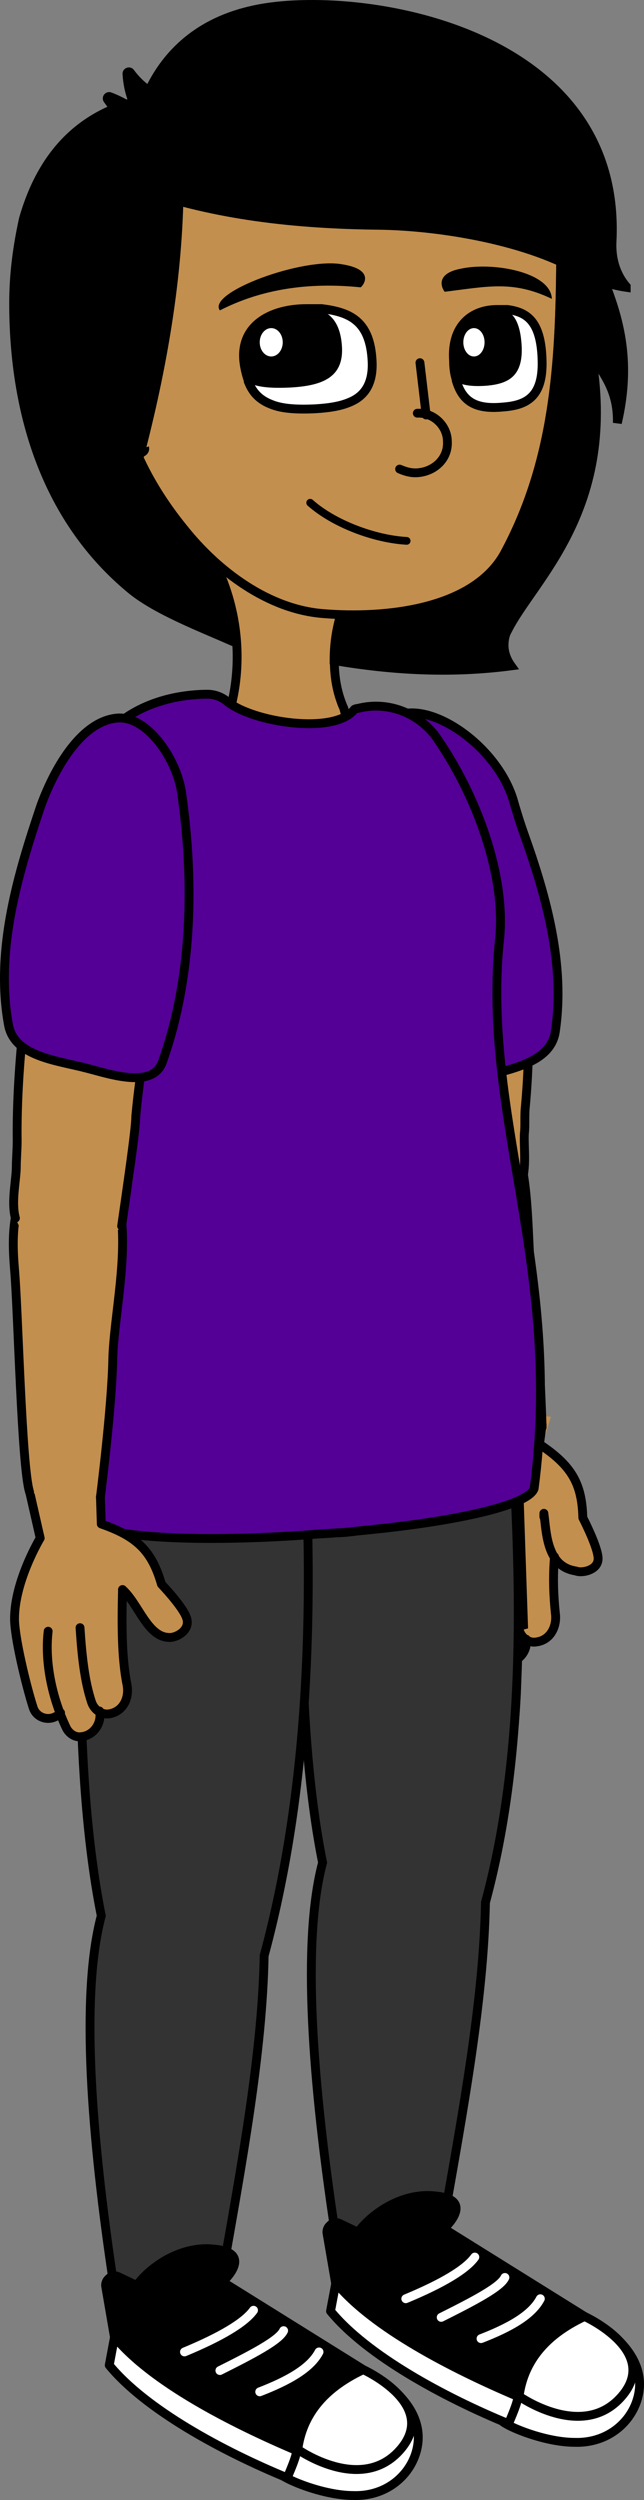 <svg xmlns="http://www.w3.org/2000/svg" xmlns:xlink="http://www.w3.org/1999/xlink" width="72.752" height="282.017" viewBox="0.359 0.387 72.752 282.017" version="1.1" xml:space="preserve">
  <rect x="0.359" y="0.387" width="72.752" height="282.017" fill="#808080" stroke="none"/>
  <g>
    <title>Slice 1</title>
    <desc>Created with Sketch.</desc>
    <g id="Page-1" stroke="none" fill-rule="evenodd">
      <g id="Group">
        <g>
          <g id="Path">
            <path d="M 65.5 177.6 C 63.4 177.1 62.9 175.6 63.1 174 C 62.9 177.1 62.8 180 63.1 182.4 C 63.1 182.7 63.1 182.9 63.1 183.2 C 63 184.4 62.3 185.4 61 185.6 C 60.6 185.7 60.2 185.5 59.9 185.3 C 59.9 185.4 59.9 185.6 59.9 185.7 C 59.8 186.9 58.8 187.9 57.6 187.9 C 56.8 187.9 56.2 187.4 56 186.7 C 55.8 186.2 55.6 185.6 55.5 185.1 C 55.5 185.1 55.5 185.1 55.5 185.1 C 54.5 186.1 52.8 185.6 52.5 184.2 C 51.9 181.6 50.9 176.2 51 174.1 C 51.2 169.8 54.5 165.2 54.5 165.2 L 53.6 159.4 L 62.6 160.2 L 61.7 163.1 C 65.3 165.5 66.5 167.5 66.6 171.4 C 66.6 171.4 68.2 174.3 68.3 175.7 C 68.2 177.6 66.2 177.9 65.5 177.6 Z " fill="#C38F4E" stroke-width="1"/>
            <path d="M 61.8 171.5 L 61.8 171.1 C 62.1 173.3 62.1 177.1 65.4 177.6 C 66.1 177.9 68.2 177.5 67.9 175.9 C 67.7 174.5 66.2 171.6 66.2 171.6 C 66.1 167.7 64.9 165.7 61.3 163.3 L 61.6 161.1 " stroke="#000000" stroke-linecap="round" stroke-linejoin="round" stroke-width="1" fill="none"/>
            <path d="M 55.3 185.2 C 55.3 185.2 55.3 185.2 55.3 185.2 C 54.3 186.2 52.6 185.7 52.2 184.4 C 51.6 181.8 50.6 176.4 50.7 174.3 C 50.9 170 54.2 165.4 54.2 165.4 L 53.3 159.6 " stroke="#000000" stroke-linecap="round" stroke-linejoin="round" stroke-width="1" fill="none"/>
            <path d="M 54.6 175.9 C 54 179.3 54.5 183.3 55.9 186.8 C 56.2 187.5 56.8 188.1 57.5 188 C 58.9 187.9 60 186.7 59.8 185.3 " stroke="#000000" stroke-linecap="round" stroke-linejoin="round" stroke-width="1" fill="none"/>
            <path d="M 58.2 175.7 C 58.2 178.8 58.4 181.7 59 184.2 C 59.2 185.1 60.1 185.8 61 185.6 C 62.5 185.4 63.3 183.9 63.1 182.4 C 62.9 180.5 62.8 178.3 63 176 " stroke="#000000" stroke-linecap="round" stroke-linejoin="round" stroke-width="1" fill="none"/>
          </g>
          <g>
            <path d="M 57.3 126.3 C 60.6 131.3 59.8 140.3 60.6 145.6 C 61.4 150.9 61.8 161 61.8 161 C 61.8 161 57.5 165.3 53.7 161.6 C 53.7 161.6 49.3 142.1 48.1 137.6 C 46.8 133.2 46.9 130.3 48.3 127.4 C 49.8 124.5 53.5 120.5 57.3 126.3 Z " id="Shape_61_" fill="#C38F4E" stroke-width="1"/>
            <path d="M 58.9 130.1 C 60.3 135.1 59.9 141.4 60.5 145.6 C 61.3 150.9 61.6 161.4 61.6 161.4 " id="Shape_60_" stroke="#000000" stroke-linecap="round" stroke-width="1" fill="none"/>
            <path d="M 53.9 162.1 C 52.5 159.5 49.1 142 48 137.6 C 47.4 135.3 47.1 133.4 47.1 131.8 " id="Shape_59_" stroke="#000000" stroke-linecap="round" stroke-width="1" fill="none"/>
          </g>
          <g id="Path">
            <path d="M 46.4 125 C 46.2 126.5 46.5 132.6 47.4 134.2 C 48.6 136.3 54.9 136.2 56.2 136.2 C 60.6 136 59.3 130.7 59.6 128.3 C 59.7 127.5 59.6 126.3 59.7 125.4 C 61.1 110.4 58.5 93.8 56.1 88.4 C 53.2 82.3 48.1 86.9 45.1 94.6 C 42.9 99.9 47.5 111.3 46.4 125 Z " fill="#C38F4E" stroke-width="1"/>
            <path d="M 59.2 134 C 59.9 132.2 59.5 129.7 59.6 128.2 C 59.7 127.4 59.6 126.2 59.7 125.3 C 61.1 110.3 58.5 93.7 56.1 88.3 C 55.2 86.4 54.1 85.5 52.9 85.5 " stroke="#000000" stroke-linecap="round" stroke-width="1" fill="none"/>
            <path d="M 52.6 85.4 C 50 85.6 47.1 89.3 45.1 94.4 C 42.9 99.9 46.5 107.2 46.6 121.5 C 46.4 123 46.9 129.7 47.1 133.9 " stroke="#000000" stroke-linecap="round" stroke-width="1" fill="none"/>
          </g>
        </g>
        <path d="M 58.3 90.5 C 58.7 91.9 59.1 93.2 59.6 94.6 C 62.1 101.6 64.2 109.2 63.1 116.7 C 62.6 120.4 57.7 121 54.4 122 C 51.7 122.8 47 124.6 45.9 121.6 C 42.3 112.2 42.8 83.1 44.2 81.8 C 47.6 78.5 56.2 83.9 58.3 90.5 Z " id="ID0.8950433996506035_13_" stroke="#000000" fill="#540096" stroke-linecap="round" stroke-linejoin="round" stroke-width="1"/>
      </g>
      <path d="M39.2,80.3 L40.1,83.7 L33.8,84.5 L32.8,84.6 L31.8,84.5 L25.5,83.7 L26.4,80.3 C27.8,75 27.2,69.3 24.9,64.4 L32.9,65 L40.9,64.4 C38.3,69.7 37.1,75.6 39.2,80.3 Z" id="Path" stroke="#000000" fill="#C38F4E" stroke-width="1"/>
      <path d="M9.7,171.6 C-2.7,149.7 9.9,84.9 14.6,81.5 C17.9,79.2 21.8,78.8 23.9,78.8 C24.7,78.8 25.5,79.1 26.1,79.6 C29,82 38.3,83.4 40.5,80.5 C40.5,80.5 40.7,80.4 40.9,80.4 C44,79.6 47.3,80.7 49.3,83.2 C49.3,83.3 49.4,83.3 49.4,83.3 C54.3,90.2 57.5,99.4 56.8,106.3 C54.7,126.4 60,143.5 56.7,168.4 C55.2,172.9 12.3,176.7 9.7,171.6 Z" id="Path" stroke="#000000" fill="#C38F4E" stroke-linecap="round" stroke-width="1"/>
      <g id="Group">
        <g>
          <path d="M 39.5 12.5 C 32.8 12.9 23.8 15.6 19.1 20.6 C 14.4 25.6 13.4 32.7 13.4 40.3 C 13.4 47.9 16.7 54.6 21.1 60 C 25 64.9 30.7 69.1 36.8 69.6 C 44 70.2 53.8 69.1 57.3 62.9 C 63 52.4 63.6 41.4 63.7 29.7 C 63.8 25.3 62.4 21 59.5 17.7 C 58.4 16.4 57.3 15.4 56.4 15 C 50.8 12.4 45.8 12 39.5 12.5 Z " id="ID0.2304357774555683_6_" stroke="#000000" fill="#C38F4E" stroke-width="1"/>
          <g>
            <path d="M 42.4 41.2 C 42.5 43.6 41.6 45 40 45.7 C 38.9 46.2 37.6 46.4 36 46.5 C 33.9 46.6 32.2 46.5 31 46 C 29.7 45.5 28.9 44.7 28.4 43.4 C 28.4 43.4 28.4 43.3 28.4 43.3 C 28.2 42.7 28 42 27.9 41.1 C 27.5 37 31.1 35.2 35 35.2 C 35.5 35.2 36.1 35.2 36.6 35.2 L 36.7 35.2 C 39.8 35.6 42.2 36.5 42.4 41.2 Z " id="Path" stroke="#000000" fill="#FFFFFF" stroke-width="1"/>
            <path d="M 39 39.7 C 39.1 43 36.7 43.9 33.2 44.1 C 31.1 44.2 29.6 44.1 28.5 43.6 C 28.5 43.6 28.5 43.5 28.5 43.5 C 28.3 42.9 28.1 42.2 28 41.3 C 27.6 37.2 31.2 35.4 35.1 35.4 C 35.6 35.4 36.2 35.4 36.7 35.4 C 38 36 38.9 37.2 39 39.7 Z " id="Path" fill="#000000" stroke-width="1"/>
            <ellipse id="Oval" fill="#FFFFFF" cx="4" cy="4" rx="1.3" ry="1.6" stroke-width="1" transform="matrix(1,0,0,1,27,35)"/>
          </g>
          <g>
            <path d="M 61.6 41.1 C 61.7 45.1 59.9 46.1 57.2 46.3 C 54.1 46.6 52.6 45.7 51.9 43.3 C 51.9 43.3 51.9 43.2 51.9 43.2 C 51.7 42.6 51.6 41.9 51.6 41.1 C 51.3 37 53.8 35.3 56.5 35.3 C 56.9 35.3 57.3 35.3 57.6 35.3 L 57.7 35.3 C 59.8 35.6 61.5 36.5 61.6 41.1 Z " id="Path" stroke="#000000" fill="#FFFFFF" stroke-width="1"/>
            <path d="M 59.3 39.6 C 59.4 42.9 57.7 43.7 55.3 43.9 C 53.9 44 52.8 43.9 52 43.5 C 52 43.5 52 43.4 52 43.4 C 51.8 42.8 51.7 42.1 51.7 41.3 C 51.4 37.2 53.9 35.5 56.6 35.5 C 57 35.5 57.4 35.5 57.7 35.5 C 58.6 36 59.2 37.2 59.3 39.6 Z " id="Path" fill="#000000" stroke-width="1"/>
            <ellipse id="Oval" fill="#FFFFFF" cx="2.9" cy="4" rx="1.2" ry="1.6" stroke-width="1" transform="matrix(1,0,0,1,51,35)"/>
          </g>
          <path d="M 46.3 61.4 C 42.7 61.2 38.1 59.5 35.4 57.1 " id="Path" stroke="#000000" stroke-width="0.872" stroke-linecap="round" stroke-linejoin="round" fill="none"/>
          <path d="M 41.1 32.8 C 35.2 32.2 29.9 33 25.2 35.4 C 23.7 33.4 34.5 29.4 39 30.2 C 42.8 30.8 41.4 32.6 41.1 32.8 Z " id="Path" fill="#000000" stroke-width="1"/>
          <path d="M 50.6 33.3 C 55.5 32.7 58.3 32 62.7 34.1 C 62.6 31.1 56.1 29.9 52.4 30.7 C 49.3 31.3 50.4 33.1 50.6 33.3 Z " id="Path" fill="#000000" stroke-width="1"/>
          <g id="Path" stroke="#000000" stroke-linecap="round" stroke-linejoin="round">
            <path d="M 47.8 41.3 L 48.5 47.2 " stroke-width="1" fill="none"/>
            <path d="M 47.5 47 C 49.3 46.9 50.9 48.4 50.9 50.2 C 51 52.1 49.5 53.5 47.7 53.7 C 46.9 53.8 46.2 53.6 45.5 53.3 " stroke-width="0.992" fill="none"/>
          </g>
          <path d="M 15.8 36.3 C 14.8 35.7 13.4 35.4 11.6 36.1 C 6.6 38 10.6 47 10.6 47 C 10.6 47 9.9 50.5 13.5 51.3 C 17.1 52.1 16.7 50.9 16.7 50.9 " id="Path" stroke="#000000" fill="#C38F4E" stroke-width="1"/>
        </g>
        <g id="Path" stroke="#000000" stroke-linecap="round">
          <path d="M 70.1 48.1 C 70.2 44.1 68.2 42.3 67.1 40.1 C 70.3 57.8 60.6 65.7 57.7 71.5 C 57.4 72 57.3 72.6 57.3 73.2 C 57.3 74 57.6 74.8 58.1 75.5 C 51.2 76.4 44.6 76 38.1 74.9 C 38.1 73.3 38.3 71.6 38.8 69.9 C 45.7 70.1 54.1 68.7 57.3 63.1 C 63 52.6 63.6 41.6 63.7 29.9 C 63.7 27.6 63.3 25.2 62.5 23.1 L 66.2 23.4 C 66.1 30.1 73 35.7 70.1 48.1 Z " stroke-width="1" fill="#000000"/>
          <path d="M 27 72.9 C 22.9 71.1 18.2 69.3 15.3 67 C 5.6 59.1 1.9 47.1 1.9 34.6 C 1.9 31.4 2.3 28.3 3 25.1 C 5.4 16.7 10.6 12.6 17.7 11.4 L 20.6 21.6 C 20.5 31.5 18.8 41.7 16 52.3 C 17.3 55.1 19 57.7 20.9 60.1 C 22.1 61.7 24.6 64.4 24.6 64.4 C 26.1 67.1 26.8 70 27 72.9 Z " stroke-width="1" fill="#000000"/>
          <path d="M 14.5 15 C 14.2 14 13.4 12.8 12.5 11.6 C 12.4 11.4 12.6 11.2 12.8 11.3 C 14.1 11.8 15.3 12.5 16.2 13.3 C 15.2 11.9 14.8 10.3 14.7 8.7 C 14.7 8.5 15 8.4 15.1 8.6 C 15.7 9.4 16.4 10.1 17.2 10.6 C 18.9 7 22.2 3.1 28.6 1.6 C 39.6 -1.1 70.7 3.1 69.5 27.6 C 69.4 29.5 69.9 31.3 71.1 32.7 L 71.1 32.8 C 69.7 32.6 67.5 32 66.3 31.3 C 60.3 27.6 50.3 25.9 43.2 25.8 C 33.7 25.7 24.7 24.7 16.1 21.7 " stroke-width="1" fill="#000000"/>
          <path d="M 15.2 54.7 L 16.1 52.3 " stroke-width="1" fill="#000000"/>
        </g>
      </g>
      <g id="Group">
        <g id="Path">
          <g>
            <path d="M 39.7 164.4 C 42.5 160.6 47.5 158.3 51.4 162.4 C 63.1 174.7 59.1 211.1 50.7 220.4 C 49.8 221.4 44.8 224.2 42.4 221.7 C 34.7 213.7 34.7 171.3 39.7 164.4 Z " fill="#C38F4E" stroke-width="1"/>
            <path d="M 38.8 213 C 34.9 196.1 35.7 170 39.8 164.4 C 42.6 160.6 47.6 158.3 51.5 162.4 C 61.6 173.1 60 200 53.9 215 " stroke="#000000" stroke-linecap="round" stroke-width="1" fill="none"/>
          </g>
          <g>
            <path d="M 53.7 214.1 L 53.6 215.4 L 49.9 248.7 C 49.7 250.5 49.8 252.4 50.2 254.2 C 50.8 256.8 49.5 259.6 47 260.6 C 47 260.6 46.9 260.6 46.9 260.6 C 43 262.1 39 258.8 39.4 254.7 L 39.8 250.7 C 39.9 249.4 39.9 248.2 39.8 246.9 L 37.4 221.8 C 37.3 218.9 37.7 216.1 38.6 213.4 C 38.6 213.3 38.7 213.2 38.7 213.1 C 39.4 211.3 40.3 209.5 41.4 207.9 C 42.4 206.4 44 205.4 45.8 205.2 C 49.4 204.7 52.7 207.2 53.2 210.8 L 53.7 214.1 Z " fill="#C38F4E" stroke-width="1"/>
            <path d="M 53.6 215.1 L 49.9 248.6 C 49.7 250.4 49.8 252.3 50.2 254.1 " stroke="#000000" stroke-linecap="round" stroke-width="1" fill="none"/>
            <path d="M 39.4 255.6 C 39.4 255.3 39.4 255 39.4 254.7 L 39.8 250.7 C 39.9 249.4 39.9 248.2 39.8 246.9 L 37.4 221.8 C 37.2 218.8 37.7 215.8 38.7 213 " stroke="#000000" stroke-linecap="round" stroke-width="1" fill="none"/>
          </g>
          <g>
            <path d="M 39.8 258.5 C 42.8 265.8 48.8 271.2 60.4 273 C 63.4 273.3 65.8 272.8 67.1 270.9 C 68.4 269 67.9 266.4 66.3 264.8 C 61.6 260.2 56.2 256.7 50.3 254.1 L 41.3 255.9 C 40.1 256.2 39.4 257.4 39.8 258.5 Z " fill="#C38F4E" stroke-width="1"/>
            <path d="M 39.4 255.9 C 40.9 264.4 48.8 271.2 60.4 273.1 C 63.4 273.4 65.8 272.9 67.1 271 C 68.4 269.1 67.9 266.5 66.3 264.9 C 61.6 260.3 56.2 256.8 50.3 254.2 " stroke="#000000" stroke-linecap="round" stroke-width="1" fill="none"/>
          </g>
        </g>
        <path d="M 34.5 173.1 C 35.5 173.1 36.4 180.9 36.2 183.7 C 43.5 185.9 51.3 185.9 59.5 183.7 L 58.5 154.4 L 34.8 155.7 " id="Path" stroke="#000000" fill="#CCD8FF" stroke-linecap="round" stroke-width="1"/>
        <path d="M 36.1 150.7 C 33.7 173.8 33.9 196.1 36.8 210.5 C 34.4 219.5 35.7 235.6 38.2 252.1 C 38.2 252.3 38.5 252.5 38.7 252.5 L 50 251.8 C 50.2 251.8 50.4 251.6 50.4 251.4 C 52.7 238.4 55 225.9 55.2 215 C 60.5 195.4 59.1 173 57.2 149 L 36.1 150.7 Z " id="Path" stroke="#000000" fill="#333333" stroke-linecap="round" stroke-width="1"/>
        <g>
          <path d="M 58.5 271.2 C 50.6 268.5 44 263.9 38.4 258 L 37.4 252.2 C 37.3 251.5 38 250.9 38.7 251.2 L 40.8 252.2 C 42.5 249.9 46 247.7 49.5 248.1 C 54.2 248.5 50.5 251.8 50.5 251.8 L 66.4 261.7 L 65.6 267.5 L 58.9 271.7 " id="Path" stroke="#000000" fill="#000000" stroke-linecap="round" stroke-linejoin="round" stroke-width="1"/>
          <polygon id="Path" stroke="#000000" fill="#000000" stroke-linecap="round" stroke-linejoin="round" points="29.4 13.7 27.8 15.3 17 7 13.5 3.8" stroke-width="1" transform="matrix(1,0,0,1,37,248)"/>
          <path d="M 62.3 266.3 L 58.9 270.7 C 51.6 268 43.6 263.6 38.3 258.1 L 37.3 252.3 C 37.2 251.6 37.9 251 38.6 251.3 L 40.7 252.3 L 42.6 256.3 C 47.3 260.8 55.5 263.5 62.3 266.3 Z " id="Path" stroke="#000000" fill="#000000" stroke-linecap="round" stroke-linejoin="round" stroke-width="1"/>
          <path d="M 57 273.4 C 57.1 272.8 57.4 271.8 57.7 271.2 C 57.9 270.8 58.5 271.4 58.7 271 C 60.2 267.9 62.9 263.3 66.4 261.7 C 66.4 261.7 74.5 265.4 72.2 271.5 C 71.2 274.1 68.6 276 65.3 275.9 C 61.7 275.9 57.2 273.9 57 273.4 Z " id="Path" stroke="#000000" fill="#FFFFFF" stroke-linecap="round" stroke-linejoin="round" stroke-width="1"/>
          <path d="M 59 270.7 C 59.5 267 61.7 263.9 66.4 261.7 C 66.4 261.7 75 265.6 70.6 270.7 C 66.2 275.8 59 270.7 59 270.7 Z " id="Path" stroke="#000000" fill="#FFFFFF" stroke-linecap="round" stroke-linejoin="round" stroke-width="1"/>
          <path d="M 37.7 261.1 C 41.8 266.1 50.5 270.8 57.8 273.8 C 57.8 273.8 59.1 270.9 58.8 270.7 C 51.5 267.6 42.5 263 38.3 257.9 L 37.7 261.1 Z " id="Path" stroke="#000000" fill="#FFFFFF" stroke-linecap="round" stroke-linejoin="round" stroke-width="1"/>
          <g>
            <g id="Oval">
              <circle cx="1.1" cy="6.7" r="1" stroke-width="1" fill="#000000" transform="matrix(1,0,0,1,45,253)"/>
              <circle cx="9.1" cy="1.9" r="1" stroke-width="1" fill="#000000" transform="matrix(1,0,0,1,45,253)"/>
              <circle cx="16.6" cy="6.5" r="1" stroke-width="1" fill="#000000" transform="matrix(1,0,0,1,45,253)"/>
              <circle cx="12.6" cy="4.2" r="1" stroke-width="1" fill="#000000" transform="matrix(1,0,0,1,45,253)"/>
              <circle cx="9.6" cy="11.2" r="1" stroke-width="1" fill="#000000" transform="matrix(1,0,0,1,45,253)"/>
              <circle cx="5.1" cy="8.9" r="1" stroke-width="1" fill="#000000" transform="matrix(1,0,0,1,45,253)"/>
            </g>
            <g id="Path" stroke="#FFFFFF" stroke-linecap="round" stroke-linejoin="round">
              <path d="M 46.2 259.7 C 50.3 258 53 256.4 54 255 " stroke-width="1" fill="none"/>
              <path d="M 54.7 264.2 C 57.8 263 60.4 261.6 61.4 259.7 " stroke-width="1" fill="none"/>
              <path d="M 50.2 261.8 C 53.8 260 56.9 258.4 57.4 257.3 " stroke-width="1" fill="none"/>
            </g>
          </g>
        </g>
      </g>
      <g id="Group">
        <g id="Path">
          <g>
            <path d="M 14.7 163.4 C 17.5 159.6 22.5 157.3 26.4 161.4 C 38.1 173.7 34.1 217.1 25.7 226.4 C 24.8 227.4 19.8 230.2 17.4 227.7 C 9.7 219.7 9.7 170.3 14.7 163.4 Z " fill="#C38F4E" stroke-width="1"/>
            <path d="M 13.7 219 C 9.8 202.1 10.6 169 14.7 163.4 C 17.5 159.6 22.5 157.3 26.4 161.4 C 36.5 172.1 34.9 206.1 28.8 221 " stroke="#000000" stroke-linecap="round" stroke-width="1" fill="none"/>
          </g>
          <g>
            <path d="M 28.7 220.1 L 28.6 221.4 L 24.9 254.7 C 24.7 256.5 24.8 258.4 25.2 260.2 C 25.8 262.8 24.5 265.6 22 266.6 C 22 266.6 21.9 266.6 21.9 266.6 C 18 268.1 14 264.8 14.4 260.7 L 14.8 256.7 C 14.9 255.4 14.9 254.2 14.8 252.9 L 12.4 227.8 C 12.3 224.9 12.7 222.1 13.6 219.4 C 13.6 219.3 13.7 219.2 13.7 219.1 C 14.4 217.3 15.3 215.5 16.4 213.9 C 17.4 212.4 19 211.4 20.8 211.2 C 24.4 210.7 27.7 213.2 28.2 216.8 L 28.7 220.1 Z " fill="#C38F4E" stroke-width="1"/>
            <path d="M 28.6 221.1 L 24.9 254.6 C 24.7 256.4 24.8 258.3 25.2 260.1 " stroke="#000000" stroke-linecap="round" stroke-width="1" fill="none"/>
            <path d="M 14.4 261.6 C 14.4 261.3 14.4 261 14.4 260.7 L 14.8 256.7 C 14.9 255.4 14.9 254.2 14.8 252.9 L 12.4 227.8 C 12.2 224.8 12.7 221.8 13.7 219 " stroke="#000000" stroke-linecap="round" stroke-width="1" fill="none"/>
          </g>
          <g>
            <path d="M 14.8 264.5 C 17.8 271.8 23.8 277.2 35.4 279 C 38.4 279.3 40.8 278.8 42.1 276.9 C 43.4 275 42.9 272.4 41.3 270.8 C 36.6 266.2 31.2 262.7 25.3 260.1 L 16.3 261.9 C 15 262.2 14.4 263.4 14.8 264.5 Z " fill="#C38F4E" stroke-width="1"/>
            <path d="M 14.4 261.9 C 15.9 270.4 23.8 277.2 35.4 279.1 C 38.4 279.4 40.8 278.9 42.1 277 C 43.4 275.1 42.9 272.5 41.3 270.9 C 36.6 266.3 31.2 262.8 25.3 260.2 " stroke="#000000" stroke-linecap="round" stroke-width="1" fill="none"/>
          </g>
        </g>
        <path d="M 34.8 155.7 L 11.2 156.8 L 10.2 183.8 C 17.9 186.3 25.7 186.5 33.9 184.1 C 33.3 181.3 33.6 173.2 34.6 173.1 " id="Path" stroke="#000000" fill="#CCD8FF" stroke-linecap="round" stroke-width="1"/>
        <path d="M 11.1 156.7 C 8.7 179.8 8.9 202.1 11.8 216.5 C 9.4 225.5 10.7 241.6 13.2 258.1 C 13.2 258.3 13.5 258.5 13.7 258.5 L 25 257.8 C 25.2 257.8 25.4 257.6 25.4 257.4 C 27.7 244.4 30 231.9 30.2 221 C 35.5 201.4 36.1 179 34.2 155 L 11.1 156.7 Z " id="Path" stroke="#000000" fill="#333333" stroke-linecap="round" stroke-width="1"/>
        <g>
          <path d="M 33.5 277.2 C 25.6 274.5 19 269.9 13.4 264 L 12.4 258.2 C 12.3 257.5 13 256.9 13.7 257.2 L 15.8 258.2 C 17.5 255.9 21 253.7 24.5 254.1 C 29.2 254.5 25.5 257.8 25.5 257.8 L 41.4 267.7 L 40.6 273.5 L 33.9 277.7 " id="Path" stroke="#000000" fill="#000000" stroke-linecap="round" stroke-linejoin="round" stroke-width="1"/>
          <polygon id="Path" stroke="#000000" fill="#000000" stroke-linecap="round" stroke-linejoin="round" points="29.4 13.7 27.8 15.3 17 7 13.5 3.8" stroke-width="1" transform="matrix(1,0,0,1,12,254)"/>
          <path d="M 37.3 272.3 L 33.9 276.7 C 26.6 274 18.6 269.6 13.3 264.1 L 12.3 258.3 C 12.2 257.6 12.9 257 13.6 257.3 L 15.7 258.3 L 17.6 262.3 C 22.3 266.8 30.5 269.5 37.3 272.3 Z " id="Path" stroke="#000000" fill="#000000" stroke-linecap="round" stroke-linejoin="round" stroke-width="1"/>
          <path d="M 32 279.4 C 32.1 278.8 32.4 277.8 32.7 277.2 C 32.9 276.8 33.5 277.4 33.7 277 C 35.2 273.9 37.9 269.3 41.4 267.7 C 41.4 267.7 49.5 271.4 47.2 277.5 C 46.2 280.1 43.6 282 40.3 281.9 C 36.7 281.9 32.2 279.9 32 279.4 Z " id="Path" stroke="#000000" fill="#FFFFFF" stroke-linecap="round" stroke-linejoin="round" stroke-width="1"/>
          <path d="M 34 276.7 C 34.5 273 36.7 269.9 41.4 267.7 C 41.4 267.7 50 271.6 45.6 276.7 C 41.2 281.8 34 276.7 34 276.7 Z " id="Path" stroke="#000000" fill="#FFFFFF" stroke-linecap="round" stroke-linejoin="round" stroke-width="1"/>
          <path d="M 12.7 267.2 C 16.8 272.2 25.5 276.9 32.8 279.9 C 32.8 279.9 34.1 277 33.8 276.8 C 26.5 273.7 17.5 269.1 13.3 264 L 12.7 267.2 Z " id="Path" stroke="#000000" fill="#FFFFFF" stroke-linecap="round" stroke-linejoin="round" stroke-width="1"/>
          <g>
            <g id="Oval">
              <circle cx="1.1" cy="6.7" r="1" stroke-width="1" fill="#000000" transform="matrix(1,0,0,1,20,259)"/>
              <circle cx="9.2" cy="1.9" r="1" stroke-width="1" fill="#000000" transform="matrix(1,0,0,1,20,259)"/>
              <circle cx="16.6" cy="6.5" r="1" stroke-width="1" fill="#000000" transform="matrix(1,0,0,1,20,259)"/>
              <circle cx="12.6" cy="4.2" r="1" stroke-width="1" fill="#000000" transform="matrix(1,0,0,1,20,259)"/>
              <circle cx="9.6" cy="11.2" r="1" stroke-width="1" fill="#000000" transform="matrix(1,0,0,1,20,259)"/>
              <circle cx="5.1" cy="8.9" r="1" stroke-width="1" fill="#000000" transform="matrix(1,0,0,1,20,259)"/>
            </g>
            <g id="Path" stroke="#FFFFFF" stroke-linecap="round" stroke-linejoin="round">
              <path d="M 21.2 265.7 C 25.3 264 28 262.4 29 261 " stroke-width="1" fill="none"/>
              <path d="M 29.7 270.2 C 32.8 269 35.4 267.6 36.4 265.7 " stroke-width="1" fill="none"/>
              <path d="M 25.2 267.8 C 28.8 266 31.9 264.4 32.4 263.3 " stroke-width="1" fill="none"/>
            </g>
          </g>
        </g>
      </g>
      <path d="M60.7,168.3 C60.1,170.1 52.7,171.8 43.6,172.8 C42.7,172.9 41.7,173 40.7,173.1 C39.9,173.2 39.1,173.3 38.3,173.3 C37.4,173.4 36.4,173.4 35.5,173.5 C23.3,174.4 10.9,174 9.6,171.5 C-2.8,149.6 9.8,84.8 14.5,81.4 C17.8,79.1 21.7,78.7 23.8,78.7 C24.6,78.7 25.4,79 26,79.5 C28.9,81.9 38.2,83.3 40.4,80.4 C40.4,80.4 40.6,80.3 40.8,80.3 C43.9,79.5 47.2,80.6 49.3,83.1 C49.3,83.1 49.4,83.2 49.4,83.2 C54.3,90.1 57.5,99.3 56.8,106.2 C54.7,126.3 64,143.4 60.7,168.3 Z" id="Path" stroke="#000000" fill="#540096" stroke-linecap="round" stroke-linejoin="round" stroke-width="1"/>
      <g id="Group-2">
        <g id="Group">
          <g id="Path">
            <path d="M 19.3 185 C 17.1 184.9 16.1 181.7 14.5 180 L 14.1 180.4 C 14 184.1 14.1 187.5 14.6 190.4 C 14.6 190.6 14.7 190.8 14.7 191 C 14.7 192.3 14.1 193.4 12.8 193.7 C 12.4 193.8 12 193.7 11.7 193.5 C 11.7 193.6 11.7 193.7 11.7 193.8 C 11.7 195 10.8 196.1 9.5 196.3 C 8.7 196.4 8.1 195.9 7.8 195.2 C 7.6 194.7 7.3 194.2 7.1 193.6 C 7.1 193.6 7.1 193.6 7.1 193.6 C 6.2 194.7 4.4 194.3 4 192.9 C 3.2 190.4 1.9 185 1.9 182.9 C 1.9 179.3 4 175.3 4.6 174.1 L 4.7 174.6 L 4.8 173.8 L 3.5 168.1 C 6.1 165.4 8.8 164.7 11.6 168.9 L 11.7 172.1 L 13.5 172.5 L 13.8 173 C 16.4 174.3 17.6 175.9 18.5 179 C 18.5 179 20.7 181.4 21.3 182.7 C 22 184.3 20.1 185.1 19.3 185 Z " fill="#C38F4E" stroke-width="1"/>
            <g stroke="#000000" stroke-linecap="round" stroke-linejoin="round">
              <path d="M 14.3 180.1 L 14.2 179.7 C 16 181.3 17 185 19.4 185.1 C 20.2 185.2 22 184.3 21.4 182.8 C 20.9 181.5 18.6 179.1 18.6 179.1 C 17.5 175.3 15.8 173.7 11.8 172.3 L 11.7 169.1 " stroke-width="1" fill="none"/>
              <path d="M 7.2 193.6 C 7.1 193.6 7.1 193.6 7.2 193.6 C 6.2 194.7 4.5 194.3 4.1 193 C 3.3 190.5 2 185.1 2 183 C 2 178.7 4.9 173.9 4.9 173.9 L 3.6 168.2 " stroke-width="1" fill="none"/>
              <path d="M 5.8 184.4 C 5.4 187.8 6.2 191.8 7.8 195.2 C 8.1 195.9 8.8 196.4 9.5 196.3 C 10.9 196.2 11.9 194.8 11.6 193.4 " stroke-width="1" fill="none"/>
              <path d="M 9.4 184 C 9.6 187.1 9.9 190 10.7 192.4 C 11 193.3 11.9 193.9 12.8 193.7 C 14.3 193.4 15 191.9 14.7 190.4 C 14.1 187.4 14.1 183.6 14.2 179.7 " stroke-width="1" fill="none"/>
            </g>
          </g>
          <g>
            <path d="M 13.1 134 C 15.5 139.4 13.2 148.2 13.1 153.6 C 13 159 11.7 168.9 11.7 168.9 C 11.7 168.9 6.7 172.4 3.6 168.1 C 3.6 168.1 2.6 148.1 2.1 143.5 C 1.6 138.9 2.1 136.1 4 133.4 C 6 131 10.3 127.7 13.1 134 Z " id="Shape_58_" fill="#C38F4E" stroke-width="1"/>
            <path d="M 14.1 138.1 C 14.6 143.2 13.2 149.5 13.1 153.7 C 13 159.1 11.7 169.3 11.7 169.3 " id="Shape_57_" stroke="#000000" stroke-linecap="round" stroke-width="1" fill="none"/>
            <path d="M 3.7 168.7 C 2.8 165.9 2.4 148.1 2 143.6 C 1.8 141.2 1.8 139.4 2.1 137.7 " id="Shape_56_" stroke="#000000" stroke-linecap="round" stroke-width="1" fill="none"/>
          </g>
          <g id="Path">
            <path d="M 19.9 93.5 C 17.5 85.7 12.8 80.6 9.4 86.5 C 6.5 91.7 2.1 114 2.3 129.1 C 2.3 130 2.2 131.2 2.2 132 C 2.3 134.4 0.6 139.5 4.9 140.1 C 6.2 140.3 12.5 140.9 13.9 138.9 C 15 137.4 15.7 131.4 15.7 129.9 C 15.7 116.1 21.7 99.2 19.9 93.5 Z " fill="#C38F4E" stroke-width="1"/>
            <path d="M 12.9 83.9 C 11.7 83.8 10.5 84.6 9.4 86.5 C 6.5 91.7 2.1 114 2.3 129.1 C 2.3 130 2.2 131.2 2.2 132 C 2.2 133.5 1.6 136 2.1 137.8 " stroke="#000000" stroke-linecap="round" stroke-width="1" fill="none"/>
            <path d="M 14.1 138.7 C 14.7 134.5 15.7 127.8 15.7 126.3 C 17 112.1 21.7 99.1 19.9 93.5 C 18.3 88.3 15.7 84.3 13.1 83.9 " stroke="#000000" stroke-linecap="round" stroke-width="1" fill="none"/>
          </g>
        </g>
        <path d="M 13.5 81.4 C 16.9 81 20.4 86 20.9 90 C 22.3 99.9 22.1 110.7 18.7 120.2 C 17.6 123.2 12.9 121.6 10.2 120.9 C 6.8 120 1.9 119.6 1.3 115.9 C -0.2 107.5 2.4 98.9 5 91.2 C 6.7 86.6 9.7 81.8 13.5 81.4 Z " id="ID0.8950433996506035_12_" stroke="#000000" fill="#540096" stroke-linecap="round" stroke-linejoin="round" stroke-width="1"/>
      </g>
    </g>
  </g>
</svg>